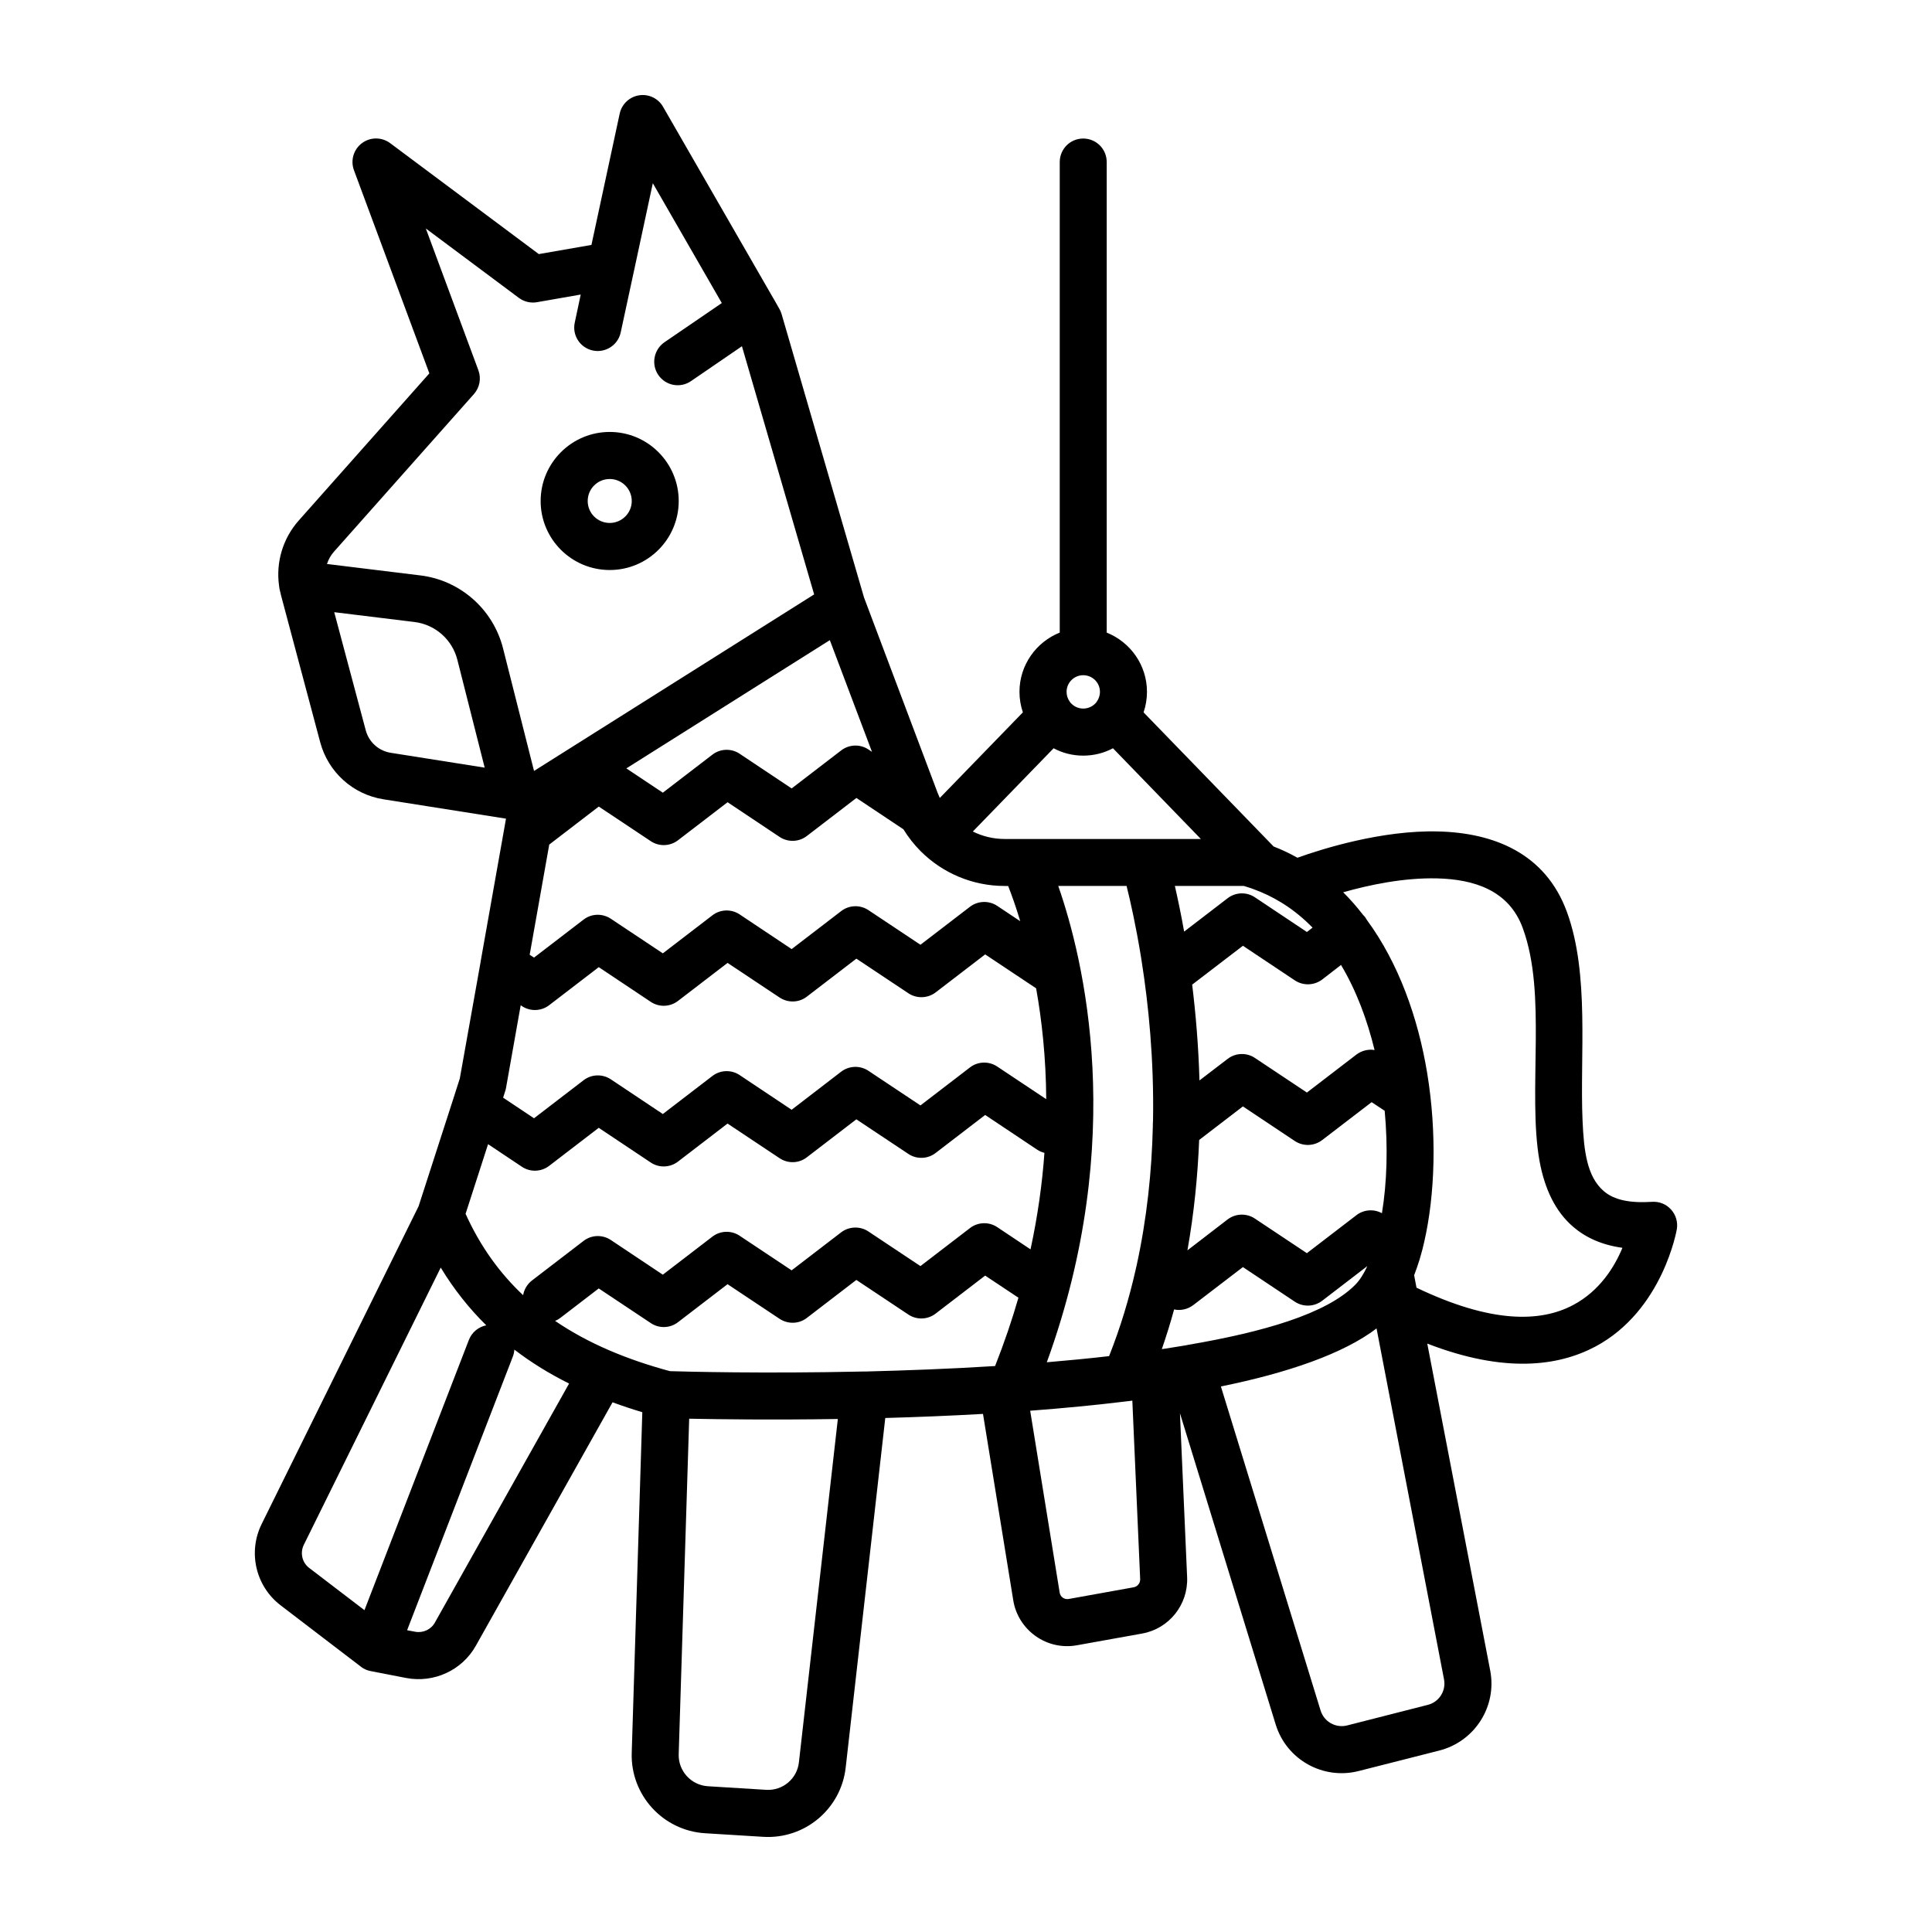 <?xml version="1.0" encoding="UTF-8"?><svg id="b" xmlns="http://www.w3.org/2000/svg" viewBox="0 0 150 150"><defs><style>.c{fill-rule:evenodd;}</style></defs><path class="c" d="M28.01,129.393l-6.222-4.755c-1.937-1.482-2.553-4.124-1.475-6.31l12.187-24.676,2.649-8.203.022-.066.528-1.651,1.614-9.04c0-.022.007-.044.007-.059l1.966-11.072-9.517-1.504c-2.37-.374-4.292-2.113-4.909-4.432l-3.045-11.417c-.015-.073-.037-.147-.051-.227-.051-.176-.088-.36-.103-.543-.242-1.805.308-3.647,1.534-5.026l10.14-11.424-5.855-15.775c-.279-.763-.029-1.614.624-2.099.646-.484,1.534-.484,2.187,0l11.542,8.614,4.087-.712,2.194-10.199c.161-.734.756-1.299,1.504-1.416s1.489.235,1.864.895l8.555,14.858c.007.015.015.022.022.029l.44.778c.073.125.132.257.176.396l6.406,22.028,5.709,15.152.176.418,6.45-6.648c-.169-.499-.264-1.035-.264-1.592,0-2.084,1.299-3.867,3.126-4.601V12.583c0-1.013.814-1.827,1.82-1.827,1.013,0,1.827.814,1.827,1.827v36.533c1.834.734,3.126,2.517,3.126,4.601,0,.558-.095,1.093-.264,1.592l10.096,10.412c.646.249,1.262.543,1.849.873,1.886-.675,6.552-2.157,10.947-2.04,4.307.11,8.306,1.695,9.972,6.237,1.783,4.857.998,11.197,1.218,16.216.103,2.326.33,4.344,1.651,5.474.807.69,2.018.939,3.749.829.55-.037,1.093.176,1.467.594.374.411.543.969.455,1.519,0,0-1.057,6.318-6.332,9.128-2.854,1.512-7.022,2.099-13.046-.235l4.887,25.388c.536,2.781-1.196,5.503-3.948,6.207l-6.266,1.592c-2.774.704-5.606-.888-6.442-3.617l-7.433-24.162.558,12.738c.088,2.12-1.401,3.992-3.493,4.366l-5.063.91c-1.123.205-2.275-.051-3.206-.712-.932-.66-1.563-1.666-1.739-2.788l-2.348-14.462c-2.597.147-5.158.249-7.587.316l-3.074,27.148c-.367,3.214-3.177,5.569-6.406,5.371l-4.52-.279c-3.265-.205-5.789-2.964-5.686-6.244l.822-26.444c-.785-.235-1.556-.492-2.311-.77l-10.61,18.895c-1.071,1.915-3.258,2.92-5.415,2.509l-2.759-.536c-.11-.022-.213-.051-.308-.088-.169-.066-.323-.154-.455-.257v-.002ZM34.218,98.415l-10.632,21.528c-.301.624-.132,1.372.418,1.79l4.292,3.28,8.108-20.985c.235-.602.756-1.013,1.35-1.13-1.321-1.299-2.509-2.788-3.537-4.483h0ZM37.894,88.832c-.829,2.575-1.746,5.408-1.746,5.408,1.152,2.553,2.671,4.63,4.468,6.318.073-.433.308-.851.69-1.145l3.999-3.067c.616-.477,1.467-.506,2.12-.073l4.036,2.693,3.845-2.95c.616-.477,1.475-.506,2.12-.073l4.036,2.686,3.845-2.95c.616-.47,1.475-.499,2.12-.066l4.036,2.686,3.845-2.95c.616-.477,1.475-.506,2.12-.073l2.583,1.724c.565-2.619.91-5.129,1.079-7.492-.198-.051-.389-.132-.565-.249l-4.036-2.693-3.845,2.95c-.616.477-1.475.506-2.12.073l-4.036-2.686-3.845,2.95c-.616.477-1.467.506-2.12.066l-4.036-2.686-3.845,2.95c-.616.477-1.475.506-2.12.073l-4.036-2.693-3.845,2.95c-.616.477-1.475.506-2.121.073l-2.627-1.754ZM43.096,102.553c2.612,1.783,5.635,3.016,8.915,3.903,1.174.037,7.235.198,14.946.029.066,0,.132-.007.191,0,3.177-.081,6.618-.205,10.111-.426.712-1.805,1.313-3.573,1.812-5.305l-2.583-1.717-3.845,2.95c-.616.477-1.475.506-2.12.073l-4.036-2.686-3.845,2.95c-.616.477-1.467.499-2.12.066l-4.036-2.686-3.845,2.95c-.616.477-1.475.506-2.12.066l-4.036-2.686-2.964,2.275c-.132.103-.271.183-.426.242h0ZM65.05,110.17c-5.092.081-9.274.022-11.542-.022l-.814,26.055c-.037,1.299.969,2.399,2.267,2.48l4.52.279c1.284.081,2.407-.858,2.546-2.135l3.023-26.657ZM44.183,107.418c-1.504-.748-2.928-1.622-4.248-2.634-.015.191-.051.374-.125.558l-8.203,21.228.624.117c.609.117,1.233-.169,1.534-.712l10.419-18.557ZM40.427,78.046l-1.145,6.45c-.015.081-.037.161-.066.242,0,0-.059.176-.154.484l2.399,1.6,3.845-2.95c.616-.477,1.467-.506,2.12-.073l4.036,2.693,3.845-2.95c.616-.477,1.475-.506,2.12-.073l4.036,2.693,3.845-2.957c.616-.47,1.475-.499,2.12-.066l4.036,2.686,3.845-2.95c.616-.477,1.475-.499,2.12-.066l3.801,2.531c-.022-3.251-.345-6.149-.785-8.607l-3.955-2.634-3.845,2.95c-.616.47-1.475.499-2.12.066l-4.036-2.686-3.845,2.95c-.616.477-1.467.499-2.12.066l-4.036-2.686-3.845,2.95c-.616.477-1.475.506-2.12.073l-4.036-2.693-3.845,2.95c-.616.477-1.475.506-2.121.073l-.095-.066ZM42.643,65.573l-1.519,8.555.338.22,3.845-2.95c.616-.477,1.467-.499,2.12-.066l4.036,2.686,3.845-2.95c.616-.477,1.475-.506,2.12-.073l4.036,2.693,3.845-2.95c.616-.477,1.475-.506,2.12-.073l4.036,2.686,3.845-2.95c.616-.47,1.475-.499,2.12-.066l1.783,1.189c-.352-1.181-.69-2.099-.939-2.737h-.271c-2.495,0-4.813-.998-6.508-2.686l-.044-.044c-.492-.499-.932-1.057-1.306-1.666l-3.654-2.436-3.845,2.95c-.616.477-1.467.506-2.12.073l-4.036-2.693-3.845,2.95c-.616.477-1.475.506-2.12.073l-4.036-2.686-3.845,2.95ZM25.95,47.53l2.443,9.157c.242.925,1.005,1.614,1.952,1.761l7.286,1.152-2.121-8.372c-.396-1.57-1.717-2.737-3.324-2.935l-6.237-.763ZM45.087,22.869l-3.397.594c-.492.088-1.005-.037-1.409-.338l-7.22-5.386,4.08,11.006c.235.631.103,1.343-.345,1.849l-10.867,12.239c-.249.279-.426.602-.543.954l7.249.888c3.096.374,5.65,2.627,6.42,5.657l2.407,9.524,21.748-13.706-5.606-19.268-3.955,2.707c-.829.572-1.966.36-2.539-.477-.565-.829-.352-1.966.477-2.539l4.454-3.045-5.356-9.304-1.445,6.728c-.007.022-.007.044-.015.066l-1.035,4.799c-.213.983-1.189,1.607-2.172,1.394-.983-.213-1.607-1.181-1.394-2.164l.463-2.179ZM67.701,58.374l-3.273-8.673-15.798,9.957,2.832,1.886,3.845-2.95c.616-.477,1.475-.506,2.12-.073l4.036,2.693,3.845-2.95c.616-.477,1.475-.506,2.12-.073l.272.183ZM81.803,58.095l-6.273,6.464c.756.374,1.6.58,2.473.58h15.232l-6.824-7.044c-.69.367-1.475.572-2.311.572-.829,0-1.614-.205-2.297-.572h0ZM84.1,52.423c-.712,0-1.291.58-1.291,1.291,0,.293.095.558.257.778.007.015.022.029.029.044.242.293.602.477,1.005.477.411,0,.77-.183,1.013-.477.007-.015.015-.029.029-.044.161-.22.257-.484.257-.778,0-.712-.58-1.291-1.299-1.291ZM109.978,99.976c5.789,2.774,9.619,2.7,12.165,1.343,2.077-1.101,3.221-2.986,3.823-4.439-1.636-.227-2.876-.814-3.823-1.629-1.394-1.196-2.216-2.95-2.612-5.099-.477-2.641-.323-5.951-.293-9.341.022-3.038-.051-6.141-1.013-8.761-1.086-2.964-3.83-3.779-6.64-3.852-2.605-.066-5.312.514-7.301,1.079.543.536,1.049,1.115,1.526,1.732.059.059.11.117.169.183.051.081.103.154.147.235,2.458,3.346,3.97,7.58,4.681,11.887.77,4.696.602,9.443-.22,13.061-.095.426-.198.836-.316,1.225-.015.073-.037.139-.059.205-.132.418-.271.822-.418,1.203l.183.969ZM94.79,107.644l7.741,25.161c.271.873,1.174,1.379,2.055,1.159l6.273-1.6c.873-.22,1.423-1.086,1.255-1.974l-5.239-27.251c-2.553,1.952-6.883,3.449-12.085,4.505h0ZM79.983,109.529l2.289,14.117c.022.161.11.301.242.396s.293.132.455.103l5.055-.91c.301-.059.506-.323.499-.624l-.609-13.868c-.088.015-.176.022-.264.037-.022,0-.044.007-.073.007-2.473.301-5.033.55-7.594.741h0ZM97.292,69.02c-.029-.007-.059-.022-.081-.029-.205-.073-.426-.139-.638-.205h-5.356c.213.939.47,2.135.719,3.544l3.375-2.59c.616-.477,1.475-.506,2.12-.073l4.036,2.693.44-.338c-.668-.682-1.394-1.291-2.194-1.805-.081-.044-.161-.095-.235-.147-.682-.418-1.409-.77-2.187-1.049h0ZM92.053,104.452c.059-.015.117-.022.183-.037,5.841-.998,10.72-2.399,12.965-4.645.367-.367.675-.858.954-1.46v-.007l-3.5,2.686c-.624.477-1.475.506-2.128.073l-4.028-2.686-3.852,2.95c-.433.33-.976.448-1.489.338-.279,1.027-.602,2.055-.954,3.082.103-.015.198-.029.301-.044.521-.081,1.035-.169,1.548-.249h0ZM82.162,68.785c1.959,5.606,5.415,19.65-.888,36.981,1.629-.139,3.251-.293,4.835-.477.88-2.216,1.556-4.468,2.062-6.706.022-.095.037-.191.066-.286.814-3.705,1.189-7.389,1.269-10.845,0-.154,0-.308.015-.462.081-4.718-.352-8.996-.88-12.342-.022-.125-.044-.249-.059-.382-.396-2.421-.822-4.314-1.115-5.481h-5.305ZM107.293,94.194c.389-2.363.477-5.122.213-7.954l-1.013-.668-3.838,2.942c-.624.477-1.475.506-2.128.073l-4.028-2.686-3.397,2.605c-.11,2.759-.389,5.642-.91,8.57l3.118-2.399c.616-.47,1.475-.499,2.12-.066l4.036,2.686,3.845-2.95c.572-.44,1.35-.499,1.981-.154h0ZM106.721,81.523c-.572-2.348-1.416-4.615-2.605-6.604l-1.46,1.13c-.624.47-1.475.499-2.128.066l-4.028-2.686-3.852,2.95-.088.066c.271,2.231.492,4.74.565,7.44l2.187-1.673c.616-.477,1.475-.506,2.12-.073l4.036,2.686,3.845-2.95c.411-.308.925-.433,1.409-.352h0ZM47.339,33.536c2.957,0,5.356,2.407,5.356,5.364s-2.399,5.356-5.356,5.356-5.364-2.399-5.364-5.356,2.407-5.364,5.364-5.364ZM47.339,37.19c-.947,0-1.71.763-1.71,1.71,0,.939.763,1.702,1.71,1.702.939,0,1.71-.763,1.71-1.702,0-.947-.77-1.71-1.71-1.71Z"/></svg>